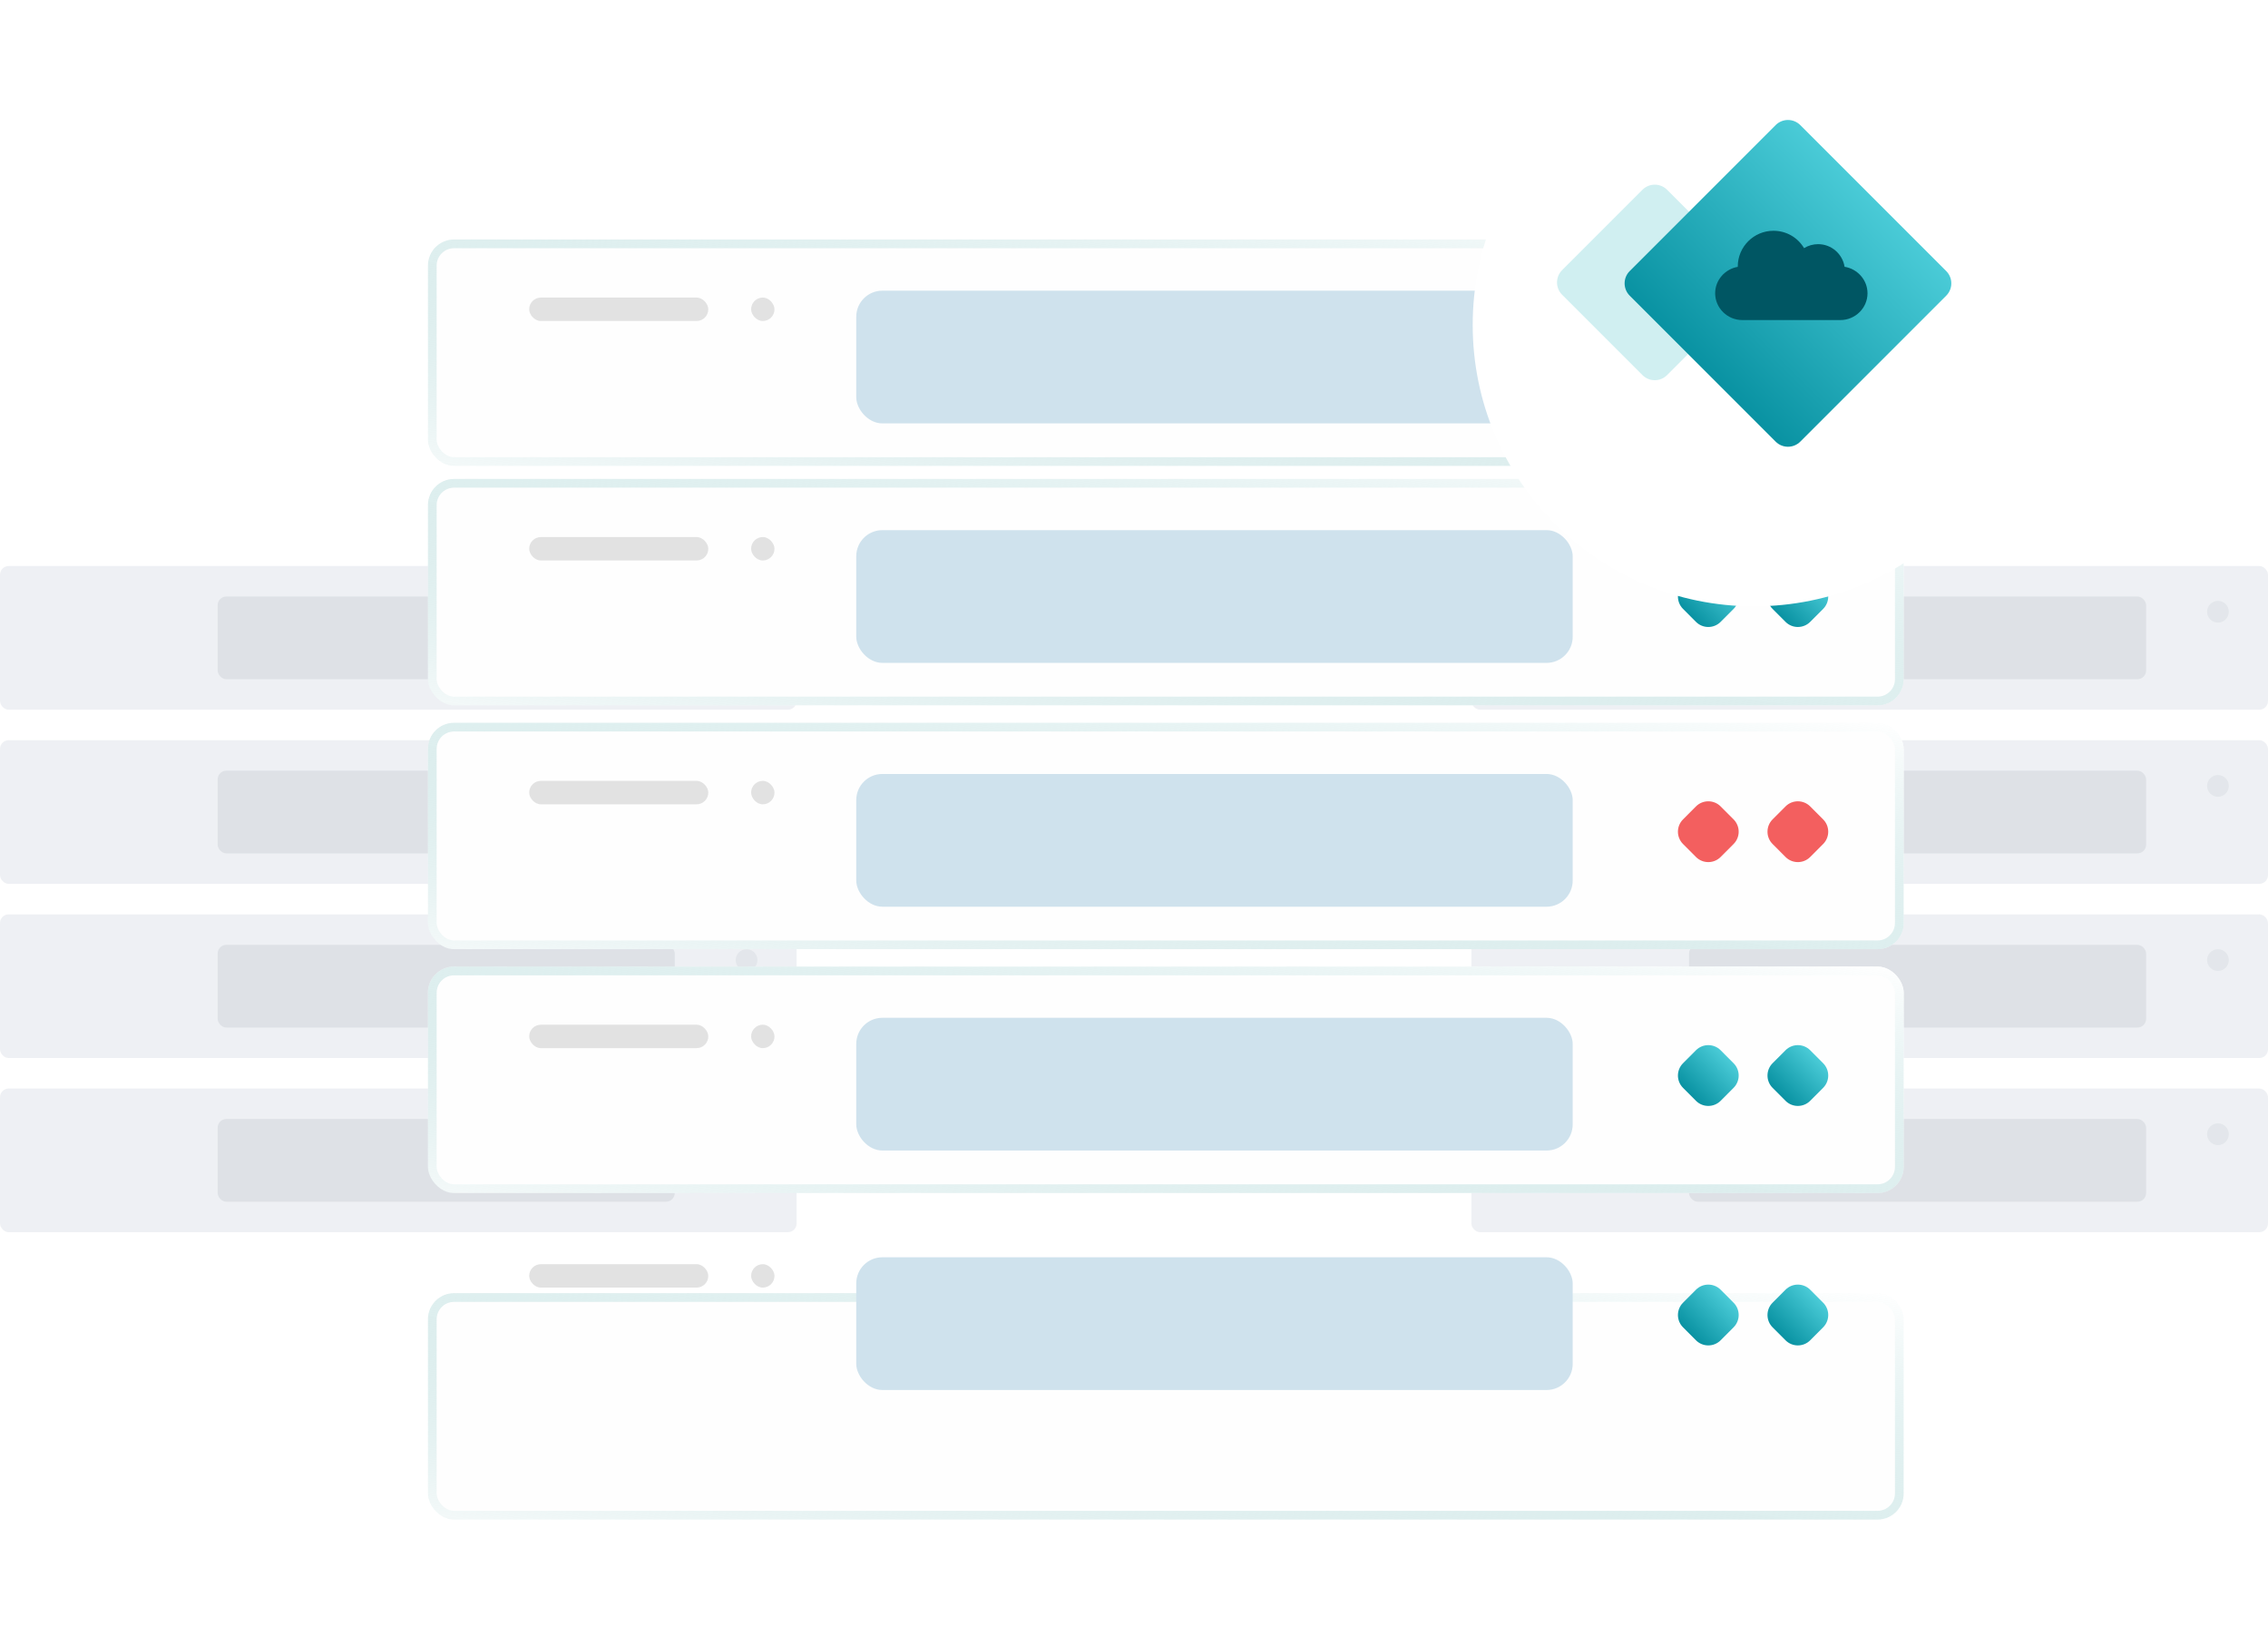 <svg width="521" height="378" viewBox="0 0 521 378" fill="none" xmlns="http://www.w3.org/2000/svg">
<g opacity="0.522">
<rect y="130" width="183" height="33" rx="2" fill="#DFE3E9"/>
<rect x="50" y="137" width="105" height="19" rx="2" fill="#BFC6D0"/>
<circle cx="171.5" cy="140.5" r="2.5" fill="#C9D0D9"/>
<rect y="170" width="183" height="33" rx="2" fill="#DFE3E9"/>
<rect x="50" y="177" width="105" height="19" rx="2" fill="#BFC6D0"/>
<circle cx="171.5" cy="180.5" r="2.5" fill="#C9D0D9"/>
<rect y="210" width="183" height="33" rx="2" fill="#DFE3E9"/>
<rect x="50" y="217" width="105" height="19" rx="2" fill="#BFC6D0"/>
<circle cx="171.5" cy="220.5" r="2.5" fill="#C9D0D9"/>
<rect y="250" width="183" height="33" rx="2" fill="#DFE3E9"/>
<rect x="50" y="257" width="105" height="19" rx="2" fill="#BFC6D0"/>
<circle cx="171.5" cy="260.5" r="2.5" fill="#C9D0D9"/>
</g>
<g opacity="0.522">
<rect x="338" y="130" width="183" height="33" rx="2" fill="#DFE3E9"/>
<rect x="388" y="137" width="105" height="19" rx="2" fill="#BFC6D0"/>
<circle cx="509.5" cy="140.5" r="2.5" fill="#C9D0D9"/>
<rect x="338" y="170" width="183" height="33" rx="2" fill="#DFE3E9"/>
<rect x="388" y="177" width="105" height="19" rx="2" fill="#BFC6D0"/>
<circle cx="509.5" cy="180.5" r="2.5" fill="#C9D0D9"/>
<rect x="338" y="210" width="183" height="33" rx="2" fill="#DFE3E9"/>
<rect x="388" y="217" width="105" height="19" rx="2" fill="#BFC6D0"/>
<circle cx="509.5" cy="220.5" r="2.5" fill="#C9D0D9"/>
<rect x="338" y="250" width="183" height="33" rx="2" fill="#DFE3E9"/>
<rect x="388" y="257" width="105" height="19" rx="2" fill="#BFC6D0"/>
<circle cx="509.5" cy="260.5" r="2.5" fill="#C9D0D9"/>
</g>
<g filter="url(#filter0_d_2382_59303)">
<rect x="98.306" y="54" width="339" height="52" rx="6" fill="#FEFEFE"/>
<rect x="99.306" y="55" width="337" height="50" rx="5" stroke="url(#paint0_linear_2382_59303)" stroke-width="2"/>
</g>
<g filter="url(#filter1_d_2382_59303)">
<rect x="196.696" y="64.759" width="164.58" height="30.483" rx="6" fill="#CFE2ED"/>
</g>
<rect x="121.562" y="68.345" width="41.145" height="5.379" rx="2.69" fill="#E2E2E2"/>
<rect x="172.546" y="68.345" width="5.367" height="5.379" rx="2.683" fill="#E2E2E2"/>
<path fill-rule="evenodd" clip-rule="evenodd" d="M410.169 74.209C411.732 72.643 414.269 72.643 415.832 74.209L418.809 77.192C420.366 78.754 420.366 81.281 418.809 82.843L415.832 85.826C414.269 87.392 411.732 87.392 410.169 85.826L407.192 82.843C405.635 81.281 405.635 78.754 407.192 77.192L410.169 74.209Z" fill="url(#paint1_linear_2382_59303)"/>
<path fill-rule="evenodd" clip-rule="evenodd" d="M389.596 74.209C391.159 72.643 393.697 72.643 395.26 74.209L398.236 77.192C399.794 78.754 399.794 81.281 398.236 82.843L395.26 85.826C393.697 87.392 391.159 87.392 389.596 85.826L386.62 82.843C385.062 81.281 385.062 78.754 386.62 77.192L389.596 74.209Z" fill="url(#paint2_linear_2382_59303)"/>
<g filter="url(#filter2_d_2382_59303)">
<rect x="98.306" y="165" width="339" height="52" rx="6" fill="#FEFEFE"/>
<rect x="99.306" y="166" width="337" height="50" rx="5" stroke="url(#paint3_linear_2382_59303)" stroke-width="2"/>
</g>
<g filter="url(#filter3_d_2382_59303)">
<rect x="196.696" y="175.759" width="164.58" height="30.483" rx="6" fill="#CFE2ED"/>
</g>
<rect x="121.562" y="179.345" width="41.145" height="5.379" rx="2.69" fill="#E2E2E2"/>
<rect x="172.546" y="179.345" width="5.367" height="5.379" rx="2.683" fill="#E2E2E2"/>
<path fill-rule="evenodd" clip-rule="evenodd" d="M410.169 185.209C411.732 183.643 414.269 183.643 415.832 185.209L418.809 188.192C420.366 189.754 420.366 192.281 418.809 193.843L415.832 196.826C414.269 198.393 411.732 198.393 410.169 196.826L407.192 193.843C405.635 192.281 405.635 189.754 407.192 188.192L410.169 185.209Z" fill="#F35F5F"/>
<path fill-rule="evenodd" clip-rule="evenodd" d="M389.596 185.209C391.159 183.643 393.697 183.643 395.26 185.209L398.236 188.192C399.794 189.754 399.794 192.281 398.236 193.843L395.26 196.826C393.697 198.393 391.159 198.393 389.596 196.826L386.62 193.843C385.062 192.281 385.062 189.754 386.62 188.192L389.596 185.209Z" fill="#F35F5F"/>
<g filter="url(#filter4_d_2382_59303)">
<rect x="98.306" y="221" width="339" height="52" rx="6" fill="#FEFEFE"/>
<rect x="99.306" y="222" width="337" height="50" rx="5" stroke="url(#paint4_linear_2382_59303)" stroke-width="2"/>
</g>
<g filter="url(#filter5_d_2382_59303)">
<rect x="196.696" y="231.759" width="164.58" height="30.483" rx="6" fill="#CFE2ED"/>
</g>
<rect x="121.562" y="235.345" width="41.145" height="5.379" rx="2.69" fill="#E2E2E2"/>
<rect x="172.546" y="235.345" width="5.367" height="5.379" rx="2.683" fill="#E2E2E2"/>
<path fill-rule="evenodd" clip-rule="evenodd" d="M410.169 241.209C411.732 239.643 414.269 239.643 415.832 241.209L418.809 244.192C420.366 245.754 420.366 248.281 418.809 249.843L415.832 252.826C414.269 254.393 411.732 254.393 410.169 252.826L407.192 249.843C405.635 248.281 405.635 245.754 407.192 244.192L410.169 241.209Z" fill="url(#paint5_linear_2382_59303)"/>
<path fill-rule="evenodd" clip-rule="evenodd" d="M389.596 241.209C391.159 239.643 393.697 239.643 395.26 241.209L398.236 244.192C399.794 245.754 399.794 248.281 398.236 249.843L395.26 252.826C393.697 254.393 391.159 254.393 389.596 252.826L386.62 249.843C385.062 248.281 385.062 245.754 386.62 244.192L389.596 241.209Z" fill="url(#paint6_linear_2382_59303)"/>
<g filter="url(#filter6_dd_2382_59303)">
<rect x="98.306" y="276" width="339" height="52" rx="6" fill="#FEFEFE"/>
<rect x="99.306" y="277" width="337" height="50" rx="5" stroke="url(#paint7_linear_2382_59303)" stroke-width="2"/>
</g>
<g filter="url(#filter7_d_2382_59303)">
<rect x="196.696" y="286.759" width="164.58" height="30.483" rx="6" fill="#CFE2ED"/>
</g>
<rect x="121.562" y="290.345" width="41.145" height="5.379" rx="2.69" fill="#E2E2E2"/>
<rect x="172.546" y="290.345" width="5.367" height="5.379" rx="2.683" fill="#E2E2E2"/>
<path fill-rule="evenodd" clip-rule="evenodd" d="M410.169 296.209C411.732 294.643 414.269 294.643 415.832 296.209L418.809 299.192C420.366 300.754 420.366 303.281 418.809 304.843L415.832 307.826C414.269 309.393 411.732 309.393 410.169 307.826L407.192 304.843C405.635 303.281 405.635 300.754 407.192 299.192L410.169 296.209Z" fill="url(#paint8_linear_2382_59303)"/>
<path fill-rule="evenodd" clip-rule="evenodd" d="M389.596 296.209C391.159 294.643 393.697 294.643 395.26 296.209L398.236 299.192C399.794 300.754 399.794 303.281 398.236 304.843L395.26 307.826C393.697 309.393 391.159 309.393 389.596 307.826L386.62 304.843C385.062 303.281 385.062 300.754 386.62 299.192L389.596 296.209Z" fill="url(#paint9_linear_2382_59303)"/>
<g filter="url(#filter8_d_2382_59303)">
<rect x="98.306" y="109" width="339" height="52" rx="6" fill="#FEFEFE"/>
<rect x="99.306" y="110" width="337" height="50" rx="5" stroke="url(#paint10_linear_2382_59303)" stroke-width="2"/>
</g>
<g filter="url(#filter9_d_2382_59303)">
<rect x="196.696" y="119.759" width="164.58" height="30.483" rx="6" fill="#CFE2ED"/>
</g>
<path fill-rule="evenodd" clip-rule="evenodd" d="M410.169 131.209C411.732 129.643 414.269 129.643 415.832 131.209L418.809 134.192C420.366 135.754 420.366 138.281 418.809 139.843L415.832 142.826C414.269 144.393 411.732 144.393 410.169 142.826L407.192 139.843C405.635 138.281 405.635 135.754 407.192 134.192L410.169 131.209Z" fill="url(#paint11_linear_2382_59303)"/>
<path fill-rule="evenodd" clip-rule="evenodd" d="M389.596 131.209C391.159 129.643 393.697 129.643 395.26 131.209L398.236 134.192C399.794 135.754 399.794 138.281 398.236 139.843L395.26 142.826C393.697 144.393 391.159 144.393 389.596 142.826L386.62 139.843C385.062 138.281 385.062 135.754 386.62 134.192L389.596 131.209Z" fill="url(#paint12_linear_2382_59303)"/>
<rect x="121.562" y="123.345" width="41.145" height="5.379" rx="2.69" fill="#E2E2E2"/>
<rect x="172.546" y="123.345" width="5.367" height="5.379" rx="2.683" fill="#E2E2E2"/>
<g filter="url(#filter10_d_2382_59303)">
<circle cx="402.935" cy="64.629" r="64.629" fill="white"/>
</g>
<path fill-rule="evenodd" clip-rule="evenodd" d="M377.301 43.584C378.863 42.022 381.396 42.022 382.958 43.584L401.412 62.038C402.974 63.6 402.974 66.133 401.412 67.695L382.958 86.15C381.396 87.712 378.863 87.712 377.301 86.15L358.847 67.695C357.285 66.133 357.285 63.6 358.847 62.038L377.301 43.584Z" fill="#D0EFF1"/>
<path fill-rule="evenodd" clip-rule="evenodd" d="M407.899 28.728C409.461 27.166 411.993 27.166 413.555 28.728L447.079 62.252C448.641 63.814 448.641 66.346 447.079 67.908L413.555 101.432C411.993 102.994 409.461 102.994 407.899 101.432L374.375 67.908C372.813 66.346 372.813 63.814 374.375 62.252L407.899 28.728Z" fill="url(#paint13_linear_2382_59303)"/>
<path d="M423.732 61.276C423.272 58.334 420.721 56.076 417.652 56.076C416.498 56.076 415.388 56.396 414.426 56.991C412.962 54.531 410.326 53 407.398 53C402.875 53 399.195 56.68 399.195 61.203C399.195 61.231 399.195 61.26 399.196 61.288C396.289 61.778 394 64.312 394 67.356C394 70.748 396.828 73.508 400.221 73.508H422.779C426.172 73.508 429 70.748 429 67.356C429 64.286 426.674 61.736 423.732 61.276Z" fill="#005663"/>
<defs>
<filter id="filter0_d_2382_59303" x="97.306" y="54" width="341" height="54" filterUnits="userSpaceOnUse" color-interpolation-filters="sRGB">
<feFlood flood-opacity="0" result="BackgroundImageFix"/>
<feColorMatrix in="SourceAlpha" type="matrix" values="0 0 0 0 0 0 0 0 0 0 0 0 0 0 0 0 0 0 127 0" result="hardAlpha"/>
<feOffset dy="1"/>
<feGaussianBlur stdDeviation="0.5"/>
<feColorMatrix type="matrix" values="0 0 0 0 0.14 0 0 0 0 0.218 0 0 0 0 0.278 0 0 0 0.27 0"/>
<feBlend mode="normal" in2="BackgroundImageFix" result="effect1_dropShadow_2382_59303"/>
<feBlend mode="normal" in="SourceGraphic" in2="effect1_dropShadow_2382_59303" result="shape"/>
</filter>
<filter id="filter1_d_2382_59303" x="192.696" y="62.759" width="172.581" height="38.483" filterUnits="userSpaceOnUse" color-interpolation-filters="sRGB">
<feFlood flood-opacity="0" result="BackgroundImageFix"/>
<feColorMatrix in="SourceAlpha" type="matrix" values="0 0 0 0 0 0 0 0 0 0 0 0 0 0 0 0 0 0 127 0" result="hardAlpha"/>
<feOffset dy="2"/>
<feGaussianBlur stdDeviation="2"/>
<feColorMatrix type="matrix" values="0 0 0 0 0.621 0 0 0 0 0.621 0 0 0 0 0.621 0 0 0 0.112 0"/>
<feBlend mode="normal" in2="BackgroundImageFix" result="effect1_dropShadow_2382_59303"/>
<feBlend mode="normal" in="SourceGraphic" in2="effect1_dropShadow_2382_59303" result="shape"/>
</filter>
<filter id="filter2_d_2382_59303" x="97.306" y="165" width="341" height="54" filterUnits="userSpaceOnUse" color-interpolation-filters="sRGB">
<feFlood flood-opacity="0" result="BackgroundImageFix"/>
<feColorMatrix in="SourceAlpha" type="matrix" values="0 0 0 0 0 0 0 0 0 0 0 0 0 0 0 0 0 0 127 0" result="hardAlpha"/>
<feOffset dy="1"/>
<feGaussianBlur stdDeviation="0.5"/>
<feColorMatrix type="matrix" values="0 0 0 0 0.14 0 0 0 0 0.218 0 0 0 0 0.278 0 0 0 0.27 0"/>
<feBlend mode="normal" in2="BackgroundImageFix" result="effect1_dropShadow_2382_59303"/>
<feBlend mode="normal" in="SourceGraphic" in2="effect1_dropShadow_2382_59303" result="shape"/>
</filter>
<filter id="filter3_d_2382_59303" x="192.696" y="173.759" width="172.581" height="38.483" filterUnits="userSpaceOnUse" color-interpolation-filters="sRGB">
<feFlood flood-opacity="0" result="BackgroundImageFix"/>
<feColorMatrix in="SourceAlpha" type="matrix" values="0 0 0 0 0 0 0 0 0 0 0 0 0 0 0 0 0 0 127 0" result="hardAlpha"/>
<feOffset dy="2"/>
<feGaussianBlur stdDeviation="2"/>
<feColorMatrix type="matrix" values="0 0 0 0 0.621 0 0 0 0 0.621 0 0 0 0 0.621 0 0 0 0.112 0"/>
<feBlend mode="normal" in2="BackgroundImageFix" result="effect1_dropShadow_2382_59303"/>
<feBlend mode="normal" in="SourceGraphic" in2="effect1_dropShadow_2382_59303" result="shape"/>
</filter>
<filter id="filter4_d_2382_59303" x="97.306" y="221" width="341" height="54" filterUnits="userSpaceOnUse" color-interpolation-filters="sRGB">
<feFlood flood-opacity="0" result="BackgroundImageFix"/>
<feColorMatrix in="SourceAlpha" type="matrix" values="0 0 0 0 0 0 0 0 0 0 0 0 0 0 0 0 0 0 127 0" result="hardAlpha"/>
<feOffset dy="1"/>
<feGaussianBlur stdDeviation="0.5"/>
<feColorMatrix type="matrix" values="0 0 0 0 0.14 0 0 0 0 0.218 0 0 0 0 0.278 0 0 0 0.27 0"/>
<feBlend mode="normal" in2="BackgroundImageFix" result="effect1_dropShadow_2382_59303"/>
<feBlend mode="normal" in="SourceGraphic" in2="effect1_dropShadow_2382_59303" result="shape"/>
</filter>
<filter id="filter5_d_2382_59303" x="192.696" y="229.759" width="172.581" height="38.483" filterUnits="userSpaceOnUse" color-interpolation-filters="sRGB">
<feFlood flood-opacity="0" result="BackgroundImageFix"/>
<feColorMatrix in="SourceAlpha" type="matrix" values="0 0 0 0 0 0 0 0 0 0 0 0 0 0 0 0 0 0 127 0" result="hardAlpha"/>
<feOffset dy="2"/>
<feGaussianBlur stdDeviation="2"/>
<feColorMatrix type="matrix" values="0 0 0 0 0.621 0 0 0 0 0.621 0 0 0 0 0.621 0 0 0 0.112 0"/>
<feBlend mode="normal" in2="BackgroundImageFix" result="effect1_dropShadow_2382_59303"/>
<feBlend mode="normal" in="SourceGraphic" in2="effect1_dropShadow_2382_59303" result="shape"/>
</filter>
<filter id="filter6_dd_2382_59303" x="68.306" y="266" width="399" height="112" filterUnits="userSpaceOnUse" color-interpolation-filters="sRGB">
<feFlood flood-opacity="0" result="BackgroundImageFix"/>
<feColorMatrix in="SourceAlpha" type="matrix" values="0 0 0 0 0 0 0 0 0 0 0 0 0 0 0 0 0 0 127 0" result="hardAlpha"/>
<feOffset dy="1"/>
<feGaussianBlur stdDeviation="0.5"/>
<feColorMatrix type="matrix" values="0 0 0 0 0.14 0 0 0 0 0.218 0 0 0 0 0.278 0 0 0 0.27 0"/>
<feBlend mode="normal" in2="BackgroundImageFix" result="effect1_dropShadow_2382_59303"/>
<feColorMatrix in="SourceAlpha" type="matrix" values="0 0 0 0 0 0 0 0 0 0 0 0 0 0 0 0 0 0 127 0" result="hardAlpha"/>
<feOffset dy="20"/>
<feGaussianBlur stdDeviation="15"/>
<feColorMatrix type="matrix" values="0 0 0 0 0.102 0 0 0 0 0.158 0 0 0 0 0.259 0 0 0 0.368 0"/>
<feBlend mode="normal" in2="effect1_dropShadow_2382_59303" result="effect2_dropShadow_2382_59303"/>
<feBlend mode="normal" in="SourceGraphic" in2="effect2_dropShadow_2382_59303" result="shape"/>
</filter>
<filter id="filter7_d_2382_59303" x="192.696" y="284.759" width="172.581" height="38.483" filterUnits="userSpaceOnUse" color-interpolation-filters="sRGB">
<feFlood flood-opacity="0" result="BackgroundImageFix"/>
<feColorMatrix in="SourceAlpha" type="matrix" values="0 0 0 0 0 0 0 0 0 0 0 0 0 0 0 0 0 0 127 0" result="hardAlpha"/>
<feOffset dy="2"/>
<feGaussianBlur stdDeviation="2"/>
<feColorMatrix type="matrix" values="0 0 0 0 0.621 0 0 0 0 0.621 0 0 0 0 0.621 0 0 0 0.112 0"/>
<feBlend mode="normal" in2="BackgroundImageFix" result="effect1_dropShadow_2382_59303"/>
<feBlend mode="normal" in="SourceGraphic" in2="effect1_dropShadow_2382_59303" result="shape"/>
</filter>
<filter id="filter8_d_2382_59303" x="97.306" y="109" width="341" height="54" filterUnits="userSpaceOnUse" color-interpolation-filters="sRGB">
<feFlood flood-opacity="0" result="BackgroundImageFix"/>
<feColorMatrix in="SourceAlpha" type="matrix" values="0 0 0 0 0 0 0 0 0 0 0 0 0 0 0 0 0 0 127 0" result="hardAlpha"/>
<feOffset dy="1"/>
<feGaussianBlur stdDeviation="0.5"/>
<feColorMatrix type="matrix" values="0 0 0 0 0.14 0 0 0 0 0.218 0 0 0 0 0.278 0 0 0 0.27 0"/>
<feBlend mode="normal" in2="BackgroundImageFix" result="effect1_dropShadow_2382_59303"/>
<feBlend mode="normal" in="SourceGraphic" in2="effect1_dropShadow_2382_59303" result="shape"/>
</filter>
<filter id="filter9_d_2382_59303" x="192.696" y="117.759" width="172.581" height="38.483" filterUnits="userSpaceOnUse" color-interpolation-filters="sRGB">
<feFlood flood-opacity="0" result="BackgroundImageFix"/>
<feColorMatrix in="SourceAlpha" type="matrix" values="0 0 0 0 0 0 0 0 0 0 0 0 0 0 0 0 0 0 127 0" result="hardAlpha"/>
<feOffset dy="2"/>
<feGaussianBlur stdDeviation="2"/>
<feColorMatrix type="matrix" values="0 0 0 0 0.621 0 0 0 0 0.621 0 0 0 0 0.621 0 0 0 0.112 0"/>
<feBlend mode="normal" in2="BackgroundImageFix" result="effect1_dropShadow_2382_59303"/>
<feBlend mode="normal" in="SourceGraphic" in2="effect1_dropShadow_2382_59303" result="shape"/>
</filter>
<filter id="filter10_d_2382_59303" x="328.306" y="0" width="149.258" height="149.258" filterUnits="userSpaceOnUse" color-interpolation-filters="sRGB">
<feFlood flood-opacity="0" result="BackgroundImageFix"/>
<feColorMatrix in="SourceAlpha" type="matrix" values="0 0 0 0 0 0 0 0 0 0 0 0 0 0 0 0 0 0 127 0" result="hardAlpha"/>
<feOffset dy="10"/>
<feGaussianBlur stdDeviation="5"/>
<feColorMatrix type="matrix" values="0 0 0 0 0.166 0 0 0 0 0.364 0 0 0 0 0.511 0 0 0 0.162 0"/>
<feBlend mode="normal" in2="BackgroundImageFix" result="effect1_dropShadow_2382_59303"/>
<feBlend mode="normal" in="SourceGraphic" in2="effect1_dropShadow_2382_59303" result="shape"/>
</filter>
<linearGradient id="paint0_linear_2382_59303" x1="276.41" y1="131.34" x2="291.237" y2="32.163" gradientUnits="userSpaceOnUse">
<stop stop-color="#86C4C4" stop-opacity="0.093"/>
<stop offset="1" stop-color="white"/>
</linearGradient>
<linearGradient id="paint1_linear_2382_59303" x1="413" y1="71.371" x2="404.354" y2="80.018" gradientUnits="userSpaceOnUse">
<stop stop-color="#4ACBD7"/>
<stop offset="1" stop-color="#0992A2"/>
</linearGradient>
<linearGradient id="paint2_linear_2382_59303" x1="392.428" y1="71.371" x2="383.781" y2="80.018" gradientUnits="userSpaceOnUse">
<stop stop-color="#4ACBD7"/>
<stop offset="1" stop-color="#0992A2"/>
</linearGradient>
<linearGradient id="paint3_linear_2382_59303" x1="276.41" y1="242.34" x2="291.237" y2="143.163" gradientUnits="userSpaceOnUse">
<stop stop-color="#86C4C4" stop-opacity="0.093"/>
<stop offset="1" stop-color="white"/>
</linearGradient>
<linearGradient id="paint4_linear_2382_59303" x1="276.41" y1="298.34" x2="291.237" y2="199.163" gradientUnits="userSpaceOnUse">
<stop stop-color="#86C4C4" stop-opacity="0.093"/>
<stop offset="1" stop-color="white"/>
</linearGradient>
<linearGradient id="paint5_linear_2382_59303" x1="413" y1="238.371" x2="404.354" y2="247.018" gradientUnits="userSpaceOnUse">
<stop stop-color="#4ACBD7"/>
<stop offset="1" stop-color="#0992A2"/>
</linearGradient>
<linearGradient id="paint6_linear_2382_59303" x1="392.428" y1="238.371" x2="383.781" y2="247.018" gradientUnits="userSpaceOnUse">
<stop stop-color="#4ACBD7"/>
<stop offset="1" stop-color="#0992A2"/>
</linearGradient>
<linearGradient id="paint7_linear_2382_59303" x1="276.41" y1="353.34" x2="291.237" y2="254.163" gradientUnits="userSpaceOnUse">
<stop stop-color="#86C4C4" stop-opacity="0.093"/>
<stop offset="1" stop-color="white"/>
</linearGradient>
<linearGradient id="paint8_linear_2382_59303" x1="413" y1="293.371" x2="404.354" y2="302.018" gradientUnits="userSpaceOnUse">
<stop stop-color="#4ACBD7"/>
<stop offset="1" stop-color="#0992A2"/>
</linearGradient>
<linearGradient id="paint9_linear_2382_59303" x1="392.428" y1="293.371" x2="383.781" y2="302.018" gradientUnits="userSpaceOnUse">
<stop stop-color="#4ACBD7"/>
<stop offset="1" stop-color="#0992A2"/>
</linearGradient>
<linearGradient id="paint10_linear_2382_59303" x1="276.41" y1="186.34" x2="291.237" y2="87.163" gradientUnits="userSpaceOnUse">
<stop stop-color="#86C4C4" stop-opacity="0.093"/>
<stop offset="1" stop-color="white"/>
</linearGradient>
<linearGradient id="paint11_linear_2382_59303" x1="413" y1="128.371" x2="404.354" y2="137.018" gradientUnits="userSpaceOnUse">
<stop stop-color="#4ACBD7"/>
<stop offset="1" stop-color="#0992A2"/>
</linearGradient>
<linearGradient id="paint12_linear_2382_59303" x1="392.428" y1="128.371" x2="383.781" y2="137.018" gradientUnits="userSpaceOnUse">
<stop stop-color="#4ACBD7"/>
<stop offset="1" stop-color="#0992A2"/>
</linearGradient>
<linearGradient id="paint13_linear_2382_59303" x1="410.727" y1="25.899" x2="371.546" y2="65.08" gradientUnits="userSpaceOnUse">
<stop stop-color="#4ACBD7"/>
<stop offset="1" stop-color="#0992A2"/>
</linearGradient>
</defs>
</svg>
